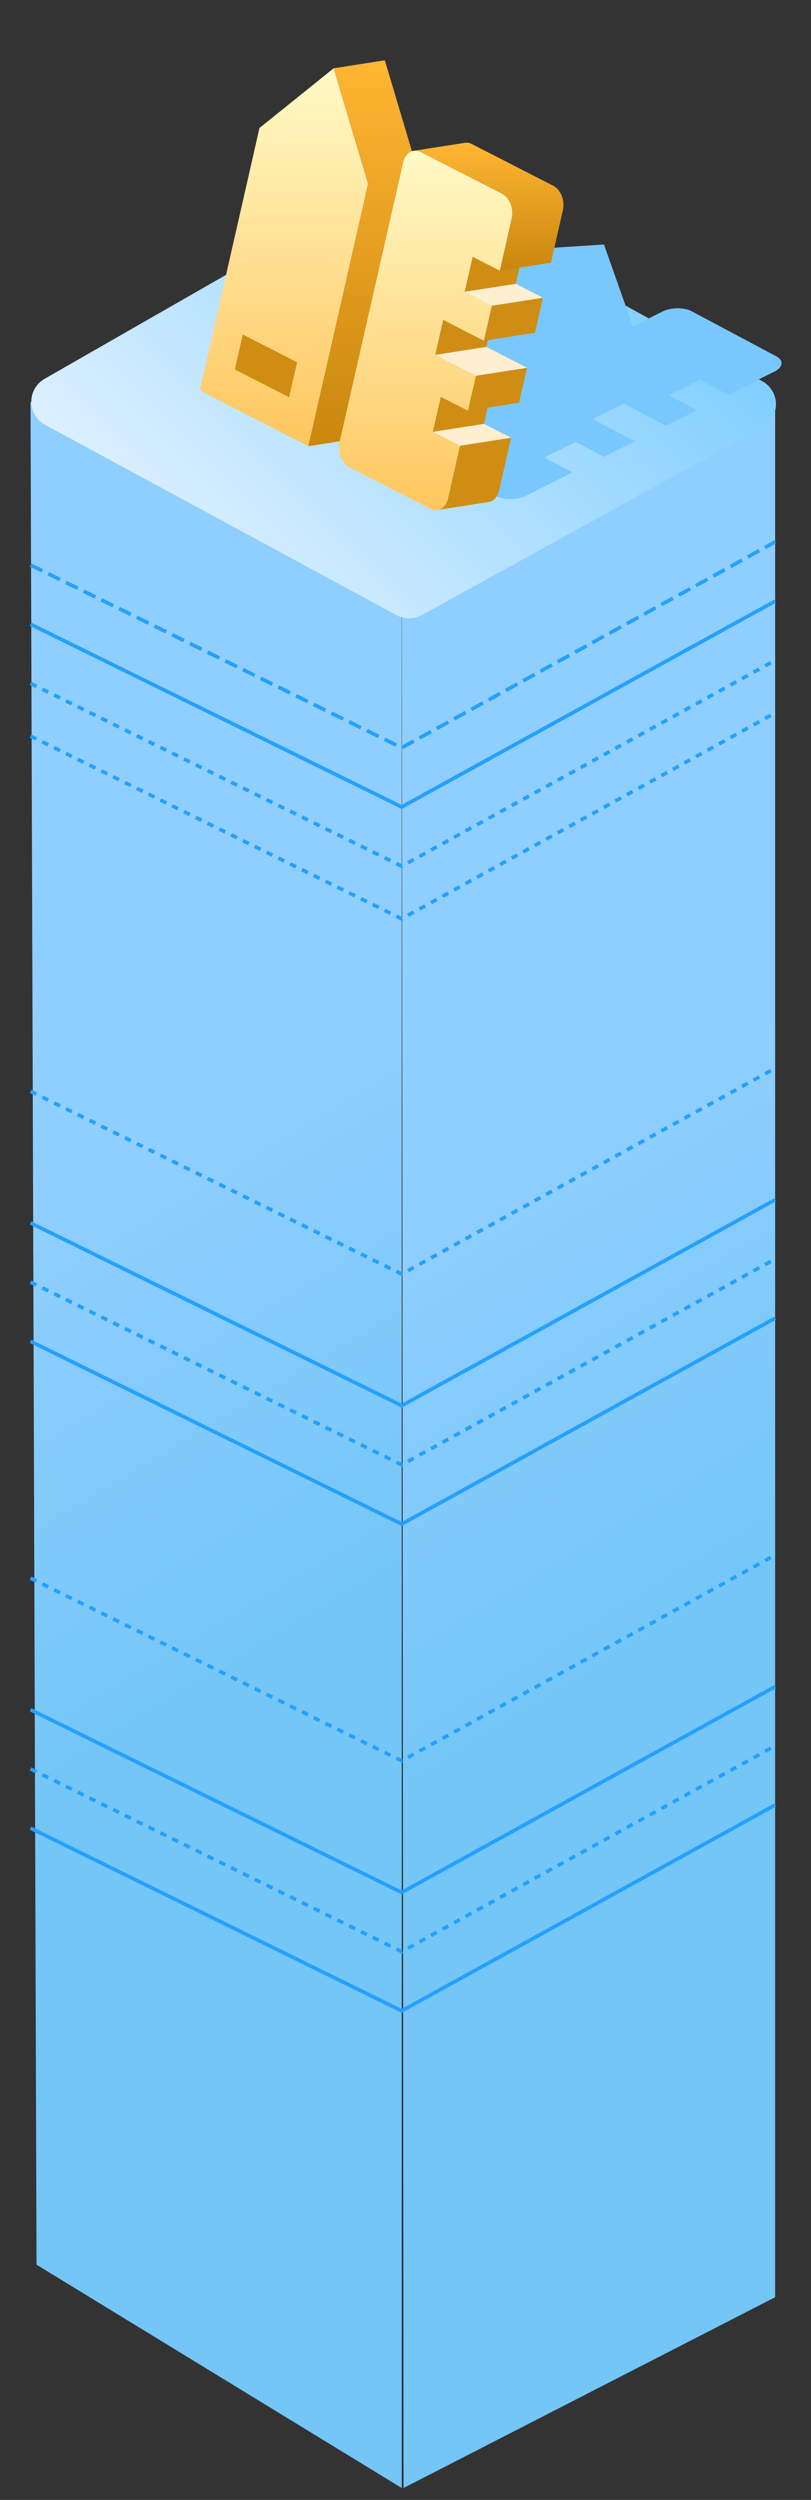 <svg xmlns="http://www.w3.org/2000/svg" xmlns:xlink="http://www.w3.org/1999/xlink" viewBox="0 0 111 342"><rect x="0" y="0" width="111" height="342" fill="#333333" stroke="none"/><defs><linearGradient x1="48.405%" y1="34.623%" x2="51.364%" y2="62.204%" id="a"><stop stop-color="#8FCFFF" offset="0%"/><stop stop-color="#73C6F6" offset="100%"/></linearGradient><linearGradient x1="48.427%" y1="34.623%" x2="51.345%" y2="62.204%" id="b"><stop stop-color="#8FCFFF" offset="0%"/><stop stop-color="#73C6F6" offset="100%"/></linearGradient><linearGradient x1="50%" y1="1.33%" x2="50%" y2="100%" id="c"><stop stop-color="#82CFFF" offset="0%"/><stop stop-color="#DCF0FF" offset="100%"/></linearGradient><path d="M34.336 33.338l53.268-15.334a3.6 3.6 0 0 1 4.454 4.46L77.259 73.58a3.6 3.6 0 0 1-2.43 2.449L22.395 91.636a3.6 3.6 0 0 1-4.5-4.395l13.961-51.387a3.6 3.6 0 0 1 2.479-2.516z" id="d"/><linearGradient x1="50%" y1="0%" x2="50%" y2="100%" id="e"><stop stop-color="#FFFAC7" offset="0%"/><stop stop-color="#FFC65E" offset="100%"/></linearGradient><linearGradient x1="50%" y1="0%" x2="50%" y2="96.796%" id="f"><stop stop-color="#FFB632" offset="0%"/><stop stop-color="#CB880F" offset="100%"/></linearGradient><linearGradient x1="50%" y1="0%" x2="50%" y2="96.796%" id="g"><stop stop-color="#FFB632" offset="0%"/><stop stop-color="#CB880F" offset="100%"/></linearGradient><linearGradient x1="50%" y1="0%" x2="50%" y2="100%" id="h"><stop stop-color="#FFFAC7" offset="0%"/><stop stop-color="#FFC65E" offset="100%"/></linearGradient></defs><g fill="none" fill-rule="evenodd"><path fill="url(#a)" d="M54.745 53.85l51.11 1.183v258.899L55 340.03z" transform="translate(.235 .34)"/><path fill="url(#b)" d="M3.943 54.664l50.802-1.07v286.437l-49.98-30.55z" transform="translate(.235 .34)"/><g transform="translate(.235 .34)"><use fill="url(#c)" transform="rotate(45 55.036 54.84)" xlink:href="#d"/><path d="M48.147 53.807l-7.542-4.144 4.168-2.156 7.532 4.155-4.158 2.145zm34.281-20.7l-18.214 1.187-31.71 15.539 24.57 12.074 29.43-17.265-4.076-11.535z" fill="#78C8FD" mask="url(#icon-banner-img2_mask-5)"/><path d="M105.794 50.475l-6.383 3.19-3.839-2.05-4.266 2.127 3.85 2.049-4.256 2.126-5.77-3.068-4.255 2.127 5.77 3.067-4.256 2.126-3.84-2.048-4.266 2.126 3.85 2.048-6.394 3.19c-.889.454-2.15.564-3.181.343a3.344 3.344 0 0 1-.867-.31l-11.516-6.135c-1.064-.565-.976-1.495.197-2.082l34.045-17.01c.9-.453 2.161-.564 3.181-.342.318.066.614.166.866.31l11.528 6.134c1.053.565.976 1.495-.198 2.082" fill="#78C8FD" mask="url(#icon-banner-img2_mask-5)"/></g><path fill="url(#e)" d="M8.173 9.262L0 45.178l14.862 7.617 8.173-35.917-4.706-15.785z" transform="translate(27.34 8.248)"/><path fill="#D08D13" d="M32.142 50.543l1.089-4.788 7.431 3.808-1.09 4.787z"/><path d="M30.035 15.784l-8.174 35.918-7 1.093 8.174-35.917 7-1.094zM25.33 0l4.706 15.785-7 1.093-4.706-15.785 7-1.093z" fill="url(#f)" transform="translate(27.34 8.248)"/><path fill="#D08D13" d="M60.328 54.29l7-1.094-1.091 4.793-7 1.094z"/><path fill="#FFEFD1" d="M59.237 59.083l7-1.094 3.718 1.905-7 1.094z"/><path d="M62.955 60.988L61.32 68.17c-.207.91-.784 1.5-1.458 1.604l7-1.093c.674-.106 1.25-.694 1.458-1.604l1.635-7.184-7 1.094zM60.653 43.76l7-1.094-1.091 4.793-6.999 1.094zM65.134 51.408l7-1.093-1.089 4.786-7 1.094z" fill="#D08D13"/><path fill="#FFEFD1" d="M59.563 48.552l7-1.093 5.571 2.856-7 1.093z"/><path fill="#D08D13" d="M64.688 35.13l7-1.094-1.091 4.793-7 1.094zM67.315 41.828l7-1.094-1.09 4.788-7 1.093z"/><path fill="#FFEFD1" d="M63.597 39.923l7-1.093 3.718 1.905-7 1.093z"/><path d="M29.58 6.023L18.436.313a1.538 1.538 0 0 0-.947-.168l-7 1.094c.303-.047.627.003.947.167l11.143 5.71c1.025.525 1.616 2.024 1.315 3.343l-1.634 7.184 7-1.094 1.635-7.183c.3-1.32-.292-2.818-1.315-3.343" fill="url(#g)" transform="translate(46.146 19.392)"/><path d="M22.26 17.643l-3.718-1.906-1.091 4.794 3.718 1.905-1.089 4.787-5.573-2.856-1.09 4.793 5.571 2.856-1.088 4.787-3.718-1.905-1.09 4.793 3.717 1.905-1.634 7.184c-.3 1.32-1.38 1.961-2.403 1.437l-11.144-5.71C.598 43.978.012 42.482.313 41.162l8.72-38.32c.3-1.32 1.373-1.965 2.402-1.437l11.145 5.71c1.023.526 1.615 2.024 1.315 3.344l-1.635 7.183z" fill="url(#h)" transform="translate(46.146 19.392)"/><path d="M4.178 77.3l50.802 24.997 51.11-28.157" stroke="#25A0FF" stroke-width=".5" stroke-dasharray="1.8,0.9"/><path stroke="#25A0FF" stroke-width=".5" d="M4.178 85.4l50.802 24.997 51.11-28.157"/><path d="M4.178 93.5l50.802 24.997 51.11-28.157" stroke="#25A0FF" stroke-width=".5" stroke-dasharray="0.9,0.9"/><path d="M4.178 100.7l50.802 24.997 51.11-28.157" stroke="#25A0FF" stroke-width=".5" stroke-dasharray="0.9,0.9"/><path d="M4.178 242l50.802 24.997 51.11-28.157M4.178 175.4l50.802 24.997 51.11-28.157" stroke="#25A0FF" stroke-width=".5" stroke-dasharray=".9"/><path d="M4.178 215.9l50.802 24.997 51.11-28.157M4.178 149.3l50.802 24.997 51.11-28.157" stroke="#25A0FF" stroke-width=".5" stroke-dasharray=".9"/><path stroke="#25A0FF" stroke-width=".5" d="M4.178 233.9l50.802 24.997 51.11-28.157M4.178 167.3l50.802 24.997 51.11-28.157"/><path stroke="#25A0FF" stroke-width=".5" d="M4.178 250.1l50.802 24.997 51.11-28.157M4.178 183.5l50.802 24.997 51.11-28.157"/></g></svg>
